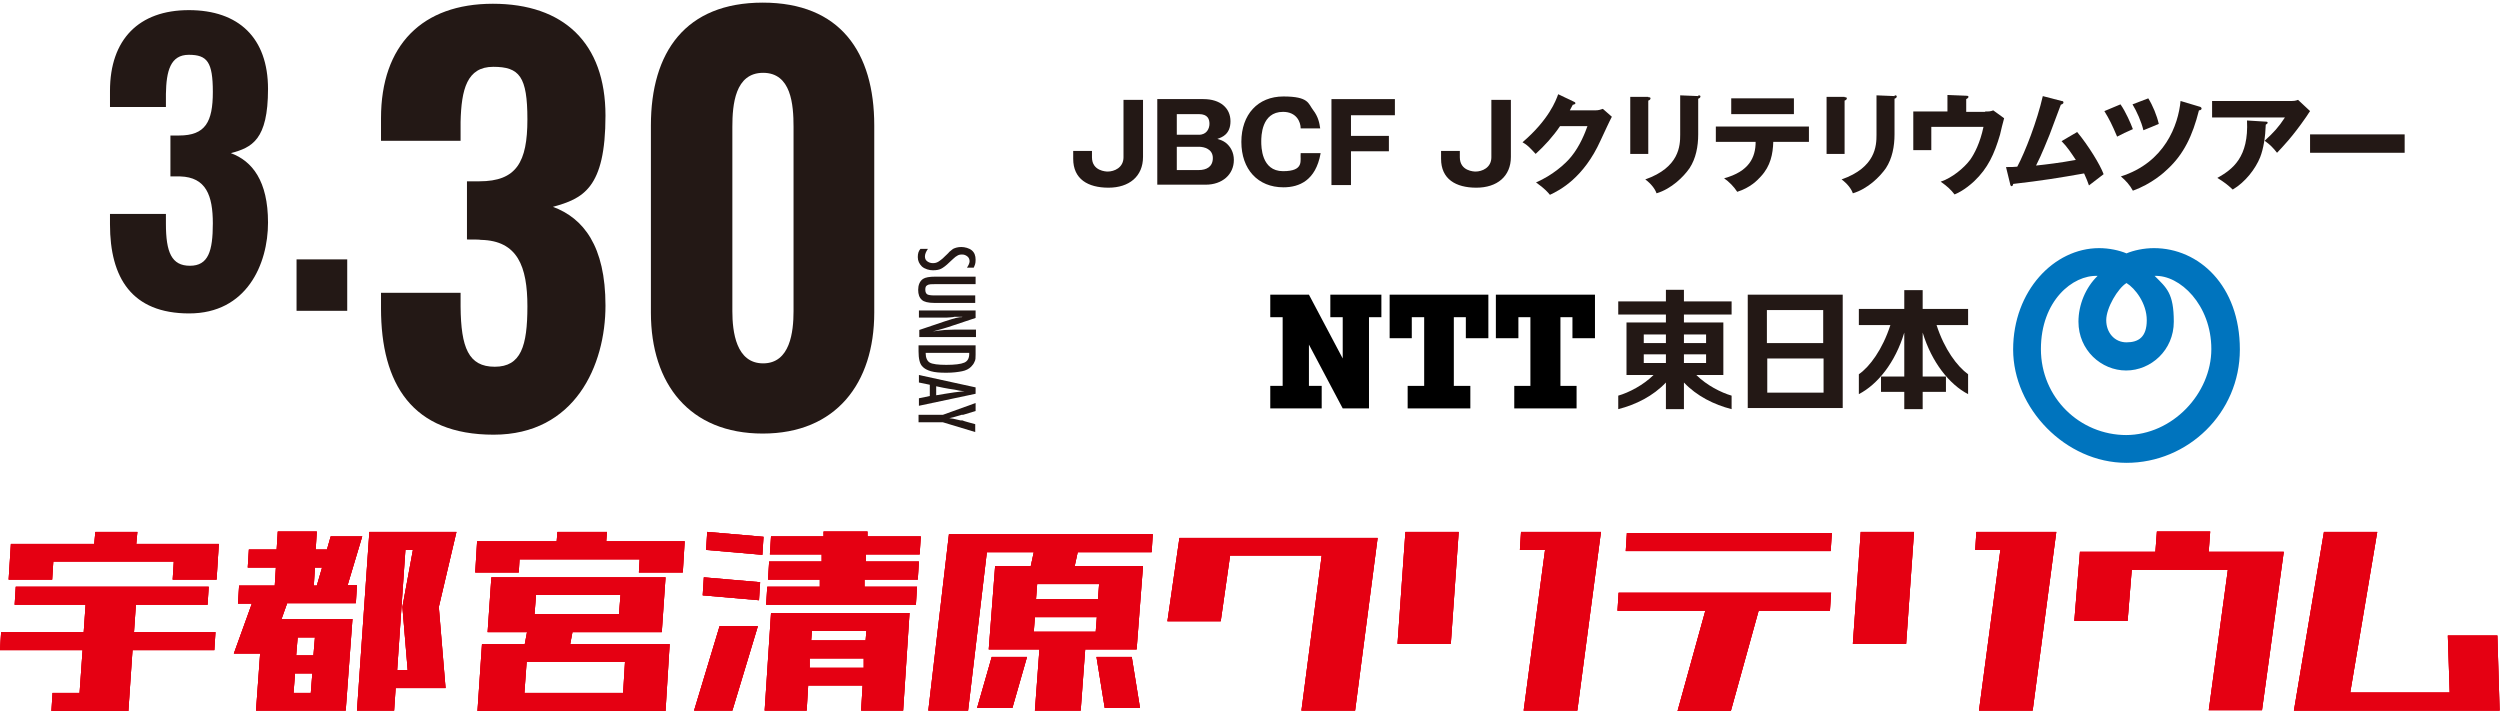 <?xml version="1.0" encoding="UTF-8"?>
<svg xmlns="http://www.w3.org/2000/svg" width="666" height="190" version="1.1" viewBox="0 0 666 190">
  <defs>
    <style>
      .cls-1 {
        fill: #231815;
      }

      .cls-2 {
        fill: #0074be;
      }

      .cls-3 {
        fill: none;
      }

      .cls-4 {
        fill: #e50012;
      }
    </style>
  </defs>
  <!-- Generator: Adobe Illustrator 28.6.0, SVG Export Plug-In . SVG Version: 1.2.0 Build 709)  -->
  <g>
    <g id="_レイヤー_1" data-name="レイヤー_1">
      <g>
        <g>
          <path class="cls-1" d="M304.5,41.8c0,5.2-3.7,8.2-9.2,8.2s-9.4-2.3-9.4-7.7v-2.1h5v1.7c0,3.7,3.8,3.8,4.2,3.8,1.7,0,4.2-1,4.2-3.8v-15.3h5.2v15.3Z"/>
          <path class="cls-1" d="M308.3,49.3v-22.9h12.3c4.5,0,7.2,2.4,7.2,5.9s-2.3,4.3-3.5,4.7c1,.3,1.5.5,2.2,1,1.3,1,2.2,2.6,2.2,4.6,0,3.9-3.1,6.6-7.5,6.6h-12.9ZM313.5,35.9h5.9c2.1,0,2.8-1.7,2.8-2.9s-.4-2.6-2.8-2.6h-5.9v5.5ZM313.5,45.3h5.9c1.9,0,3.7-.8,3.7-3.2s-2.3-3-3.7-3h-5.9v6.1Z"/>
          <path class="cls-1" d="M351.8,40.9c-1.3,7.2-5.7,9-9.9,9-6.8,0-11.2-4.8-11.2-12.1s4.4-12.1,11.2-12.1,6.6,1.9,7.9,3.6c1.4,1.8,1.7,3.5,1.9,4.9h-5.2c0-1.7-1.1-4.4-4.7-4.4-5.8,0-5.8,6.6-5.8,7.9s0,7.9,5.8,7.9,4.5-2.9,4.7-4.8h5.3Z"/>
          <path class="cls-1" d="M370,36.2v4.1h-10.1v9h-5.2v-22.9h16.9v4.3h-11.7v5.5h10.1Z"/>
          <path class="cls-1" d="M402.5,41.8c0,5.2-3.7,8.2-9.2,8.2s-9.4-2.3-9.4-7.7v-2.1h5v1.7c0,3.7,3.8,3.8,4.2,3.8,1.7,0,4.2-1,4.2-3.8v-15.3h5.2v15.3Z"/>
          <path class="cls-1" d="M424.9,29.4c1,0,1.5-.2,2.1-.4l2.4,2.1c-.5.9-2.3,4.8-3,6.3-4.5,10-10.9,13.3-13.5,14.5-.5-.6-1.3-1.6-3.7-3.3,4.4-1.9,7.9-5,9.4-6.9,2.3-2.8,3.7-6.4,4.3-8.1h-7.3c-1.9,2.8-4.1,5.2-6.5,7.4-1.6-1.7-2.1-2.3-3.5-3.1,7-6,8.9-11.1,9.5-12.8l4.2,2c.1,0,.4.2.4.4s-.4.4-.7.4c-.5.9-.6,1.1-.8,1.5h6.6Z"/>
          <path class="cls-1" d="M439.1,25.9c.3,0,.6,0,.6.3s-.3.5-.6.6v14.2h-4.8v-15.2h4.8ZM452.4,25.4c.3,0,.6,0,.6.3,0,.3-.3.5-.6.6v9.5c0,3.2-.6,6.4-2.3,9-1.6,2.3-4.8,5.5-8.8,6.7-.4-1.2-1.5-2.6-3-3.7,9.1-3.2,9.3-9,9.3-11.9v-10.5l4.9.2Z"/>
          <path class="cls-1" d="M457.1,37.8v-4.1h24.8v4.1h-9.5c-.1,3.2-.7,6.4-3.3,9.2-.9,1-2.8,3-6.3,4.1-.9-1.4-2.2-2.7-3.5-3.6,6.6-1.8,8.4-5.5,8.4-9.7h-10.7ZM477.9,26.2v4.2h-16.7v-4.2h16.7Z"/>
          <path class="cls-1" d="M491.4,25.9c.3,0,.6,0,.6.3s-.3.5-.6.6v14.2h-4.8v-15.2h4.8ZM504.7,25.4c.3,0,.6,0,.6.3,0,.3-.3.5-.6.6v9.5c0,3.2-.6,6.4-2.3,9-1.6,2.3-4.8,5.5-8.8,6.7-.4-1.2-1.5-2.6-3-3.7,9.1-3.2,9.3-9,9.3-11.9v-10.5l4.9.2Z"/>
          <path class="cls-1" d="M528.9,29.7c1,0,1.3,0,2.1-.3l2.9,2.1c-.2.7-1,3.8-1.1,4.4-1.5,5.1-3.2,8.9-6.9,12.4-2.6,2.4-4.5,3.2-5.2,3.5-1.1-1.4-2-2.2-3.7-3.4,3-1,6.2-3.6,7.9-5.9,1.1-1.6,2.6-4.4,3.5-8.7h-13.9v6.2h-4.8v-10.3h9.1v-4.4l5,.2c.2,0,.6,0,.6.3s-.4.5-.6.6v3.4h5Z"/>
          <path class="cls-1" d="M553.3,35.1c3,3.6,6.2,8.8,7.1,11.3-1.3,1-2.9,2.2-3.9,3-.3-.9-.7-1.9-1.3-3.2-6.8,1.2-11.1,1.9-18.9,2.8,0,.3-.2.6-.4.6s-.4-.3-.4-.6l-1.1-4.5c1.4,0,2.1,0,3-.1,2.1-3.9,5.3-12.2,6.8-18.8l5,1.3c.3,0,.5.1.5.4,0,.4-.5.5-.7.6-.5,1.2-2.5,6.8-3,8-.5,1.2-2.1,5.3-3.6,8.2,2.8-.3,6.2-.7,10.6-1.5-1.2-1.8-2.3-3.5-3.8-5l4.1-2.4Z"/>
          <path class="cls-1" d="M564.9,27.8c1.4,2,2.7,5,3.3,6.6-1.2.5-3.5,1.6-4.2,2-1.3-3.1-2.1-4.7-3.4-6.8l4.3-1.8ZM585.9,28.4c.2,0,.6.2.6.5,0,.4-.5.5-.7.5-1.7,6.8-4.1,11.7-8.3,15.6-.9.9-4.3,4-9.3,5.8-.8-1.5-1.9-2.7-3.2-3.8,11.7-3.7,15.3-13.7,15.9-20.1l5,1.5ZM572.3,26.2c1.2,1.9,2.3,4.6,2.8,6.8-.7.3-2.8,1.2-4.1,1.7-.5-2.2-1.8-5.1-2.9-6.9l4.2-1.6Z"/>
          <path class="cls-1" d="M610.6,26.9c.2,0,.9,0,1.6-.3l3.2,3c-.3.4-.4.6-1,1.5-3.8,5.5-6.3,8-7.8,9.6-1-1.3-1.9-2.2-3.3-3.2,2.4-2.2,3.7-3.6,5.4-6.2h-19.4v-4.4h21.3ZM603.6,32.4c.2,0,.5,0,.5.3s-.4.4-.5.5c-.1,3.2-.6,6.4-1.5,8.7-1.2,3-3.9,6.6-7.3,8.6-1.4-1.3-2.3-2-4.1-3.1,4.1-2.3,8.4-5.5,7.9-15.3l4.9.3Z"/>
          <path class="cls-1" d="M640.6,35.8v4.9h-25.2v-4.9h25.2Z"/>
        </g>
        <g>
          <g>
            <path class="cls-4" d="M3.9,161.1l.3-4.8h51.4l-.3,4.8h-19.1l-.5,7.3h21.7l-.3,4.8h-21.8l-1.1,16.2H13.7l.3-4.8h7.2l.8-11.4H0l.3-4.8h22l.5-7.3H3.9ZM2.3,154.4l.6-9.5h22.2l.3-3.2h11.2l-.3,3.2h22l-.6,9.5h-11.7l.3-4.8H14.2l-.3,4.8H2.3Z"/>
            <path class="cls-4" d="M66,151.2l.3-4.8h7.4l.3-4.8h10.4l-.3,4.8h3l1-3.5h8.4l-3.9,13h2.5l-.3,4.8h-18.3l-1.5,4.2h18.9l-1.8,24.4h-23.9l1.1-15.2h-7l4.8-13.3h-3.7l.3-4.8h9.5l.3-4.8h-7.5ZM78.2,184.6h4.6l.4-5.2h-4.6l-.4,5.2ZM78.9,174.6h4.6l.4-4.8h-4.6l-.4,4.8ZM83.9,151.2l-.3,4.8h.8l1.4-4.8h-1.8ZM95.1,189.3l3.3-47.6h23.2l-4.7,20,1.8,21.6h-13.3l-.4,6h-9.9ZM105.8,178.5h2.8l-1.4-16.8,2.8-15.2h-2l-2.2,32.1Z"/>
            <path class="cls-4" d="M126.6,152.5l.5-8.3h21.2l.2-2.5h13.2l-.2,2.5h20.9l-.5,8.3h-11.7l.2-3.5h-32l-.2,3.5h-11.7ZM129.9,168.4l1-14.6h46.4l-1,14.6h-23.8l-.6,3.2h26.5l-1.1,17.8h-50.1l1.2-17.8h11.4l.6-3.2h-10.4ZM140.3,176.3l-.6,8.3h26.3l.5-8.3h-26.2ZM142.4,163.6h22.5l.4-5.1h-22.5l-.4,5.1Z"/>
            <path class="cls-4" d="M184.9,189.3l6.8-22.5h10.2l-6.8,22.5h-10.2ZM187.2,158.6l.3-4.8,15,1.3-.3,4.8-15-1.3ZM188.1,146.5l.3-4.8,15,1.3-.3,4.8-15-1.3ZM203.7,189.3l1.7-26h36.9l-1.7,26h-11.2l.4-6.7h-14.5l-.4,6.7h-11.2ZM204.1,161.1l.3-4.8h14v-1.9c.1,0-13.8,0-13.8,0l.3-4.8h14v-1.9c.1,0-13.8,0-13.8,0l.3-4.8h14v-1.3h11.7v1.3c0,0,14.2,0,14.2,0l-.3,4.8h-14.3v1.9c-.1,0,14.1,0,14.1,0l-.3,4.8h-14.2v1.9c-.1,0,14,0,14,0l-.3,4.8h-39.9ZM215.6,177.9h14.5v-2.5c.1,0-14.4,0-14.4,0v2.5ZM216.1,170.6h14.5l.2-2.5h-14.5l-.2,2.5Z"/>
            <path class="cls-4" d="M247.3,189.3l5.5-47h54.3l-.3,4.8h-19.7l-.8,3.7h18.2l-1.7,22.2h-13.7l-1.2,16.3h-12.2l1.2-16.3h-13.5l1.7-22.2h9.5l.8-3.7h-12.5l-5,42.2h-10.7ZM260.3,188.6l3.9-13.6h9.4l-3.9,13.6h-9.4ZM275.4,168.3h16.5l.3-3.9h-16.5l-.3,3.9ZM276,159.6h16.5l.3-4h-16.5l-.3,4ZM294.3,188.6l-2.2-13.6h9.4l2.2,13.6h-9.4Z"/>
            <path class="cls-4" d="M346.7,189.3l5.4-41.3h-24.4l-2.5,17.5h-14.2l3.2-22.2h52.8l-6,46h-14.2Z"/>
            <path class="cls-4" d="M372.3,171.5l2.1-29.8h14.2l-2.1,29.8h-14.2ZM405.9,189.3l5.7-42.8h-6.7l.3-4.8h21.3l-6.3,47.6h-14.2Z"/>
            <path class="cls-4" d="M430.9,162.7l.3-4.8h56.6l-.3,4.8h-19l-7.4,26.7h-14.2l7.4-26.7h-23.4ZM433.1,146.8l.3-4.8h54.6l-.3,4.8h-54.6Z"/>
            <path class="cls-4" d="M493.6,171.5l2.1-29.8h14.2l-2.1,29.8h-14.2ZM527.2,189.3l5.7-42.8h-6.7l.3-4.8h21.3l-6.3,47.6h-14.2Z"/>
            <path class="cls-4" d="M588.4,189.3l5.1-37.5h-25.6l-1.1,13.6h-14.2l1.5-18.4h20.1l.4-5.4h14.2l-.4,5.4h20l-5.8,42.2h-14.2Z"/>
            <path class="cls-4" d="M611.1,189.3l8-47.6h14.2l-7.2,42.8h26.5l-.5-15.2h13.2l.6,20h-54.8Z"/>
          </g>
          <g>
            <path class="cls-4" d="M3.9,161.1l.3-4.8h51.4l-.3,4.8h-19.1l-.5,7.3h21.7l-.3,4.8h-21.8l-1.1,16.2H13.7l.3-4.8h7.2l.8-11.4H0l.3-4.8h22l.5-7.3H3.9ZM2.3,154.4l.6-9.5h22.2l.3-3.2h11.2l-.3,3.2h22l-.6,9.5h-11.7l.3-4.8H14.2l-.3,4.8H2.3Z"/>
            <path class="cls-4" d="M66,151.2l.3-4.8h7.4l.3-4.8h10.4l-.3,4.8h3l1-3.5h8.4l-3.9,13h2.5l-.3,4.8h-18.3l-1.5,4.2h18.9l-1.8,24.4h-23.9l1.1-15.2h-7l4.8-13.3h-3.7l.3-4.8h9.5l.3-4.8h-7.5ZM78.2,184.6h4.6l.4-5.2h-4.6l-.4,5.2ZM78.9,174.6h4.6l.4-4.8h-4.6l-.4,4.8ZM83.9,151.2l-.3,4.8h.8l1.4-4.8h-1.8ZM95.1,189.3l3.3-47.6h23.2l-4.7,20,1.8,21.6h-13.3l-.4,6h-9.9ZM105.8,178.5h2.8l-1.4-16.8,2.8-15.2h-2l-2.2,32.1Z"/>
            <path class="cls-4" d="M126.6,152.5l.5-8.3h21.2l.2-2.5h13.2l-.2,2.5h20.9l-.5,8.3h-11.7l.2-3.5h-32l-.2,3.5h-11.7ZM129.9,168.4l1-14.6h46.4l-1,14.6h-23.8l-.6,3.2h26.5l-1.1,17.8h-50.1l1.2-17.8h11.4l.6-3.2h-10.4ZM140.3,176.3l-.6,8.3h26.3l.5-8.3h-26.2ZM142.4,163.6h22.5l.4-5.1h-22.5l-.4,5.1Z"/>
            <path class="cls-4" d="M184.9,189.3l6.8-22.5h10.2l-6.8,22.5h-10.2ZM187.2,158.6l.3-4.8,15,1.3-.3,4.8-15-1.3ZM188.1,146.5l.3-4.8,15,1.3-.3,4.8-15-1.3ZM203.7,189.3l1.7-26h36.9l-1.7,26h-11.2l.4-6.7h-14.5l-.4,6.7h-11.2ZM204.1,161.1l.3-4.8h14v-1.9c.1,0-13.8,0-13.8,0l.3-4.8h14v-1.9c.1,0-13.8,0-13.8,0l.3-4.8h14v-1.3h11.7v1.3c0,0,14.2,0,14.2,0l-.3,4.8h-14.3v1.9c-.1,0,14.1,0,14.1,0l-.3,4.8h-14.2v1.9c-.1,0,14,0,14,0l-.3,4.8h-39.9ZM215.6,177.9h14.5v-2.5c.1,0-14.4,0-14.4,0v2.5ZM216.1,170.6h14.5l.2-2.5h-14.5l-.2,2.5Z"/>
            <path class="cls-4" d="M247.3,189.3l5.5-47h54.3l-.3,4.8h-19.7l-.8,3.7h18.2l-1.7,22.2h-13.7l-1.2,16.3h-12.2l1.2-16.3h-13.5l1.7-22.2h9.5l.8-3.7h-12.5l-5,42.2h-10.7ZM260.3,188.6l3.9-13.6h9.4l-3.9,13.6h-9.4ZM275.4,168.3h16.5l.3-3.9h-16.5l-.3,3.9ZM276,159.6h16.5l.3-4h-16.5l-.3,4ZM294.3,188.6l-2.2-13.6h9.4l2.2,13.6h-9.4Z"/>
            <path class="cls-4" d="M346.7,189.3l5.4-41.3h-24.4l-2.5,17.5h-14.2l3.2-22.2h52.8l-6,46h-14.2Z"/>
            <path class="cls-4" d="M372.3,171.5l2.1-29.8h14.2l-2.1,29.8h-14.2ZM405.9,189.3l5.7-42.8h-6.7l.3-4.8h21.3l-6.3,47.6h-14.2Z"/>
            <path class="cls-4" d="M430.9,162.7l.3-4.8h56.6l-.3,4.8h-19l-7.4,26.7h-14.2l7.4-26.7h-23.4ZM433.1,146.8l.3-4.8h54.6l-.3,4.8h-54.6Z"/>
            <path class="cls-4" d="M493.6,171.5l2.1-29.8h14.2l-2.1,29.8h-14.2ZM527.2,189.3l5.7-42.8h-6.7l.3-4.8h21.3l-6.3,47.6h-14.2Z"/>
            <path class="cls-4" d="M588.4,189.3l5.1-37.5h-25.6l-1.1,13.6h-14.2l1.5-18.4h20.1l.4-5.4h14.2l-.4,5.4h20l-5.8,42.2h-14.2Z"/>
            <path class="cls-4" d="M611.1,189.3l8-47.6h14.2l-7.2,42.8h26.5l-.5-15.2h13.2l.6,20h-54.8Z"/>
          </g>
          <g>
            <path class="cls-4" d="M3.9,161.1l.3-4.8h51.4l-.3,4.8h-19.1l-.5,7.3h21.7l-.3,4.8h-21.8l-1.1,16.2H13.7l.3-4.8h7.2l.8-11.4H0l.3-4.8h22l.5-7.3H3.9ZM2.3,154.4l.6-9.5h22.2l.3-3.2h11.2l-.3,3.2h22l-.6,9.5h-11.7l.3-4.8H14.2l-.3,4.8H2.3Z"/>
            <path class="cls-4" d="M66,151.2l.3-4.8h7.4l.3-4.8h10.4l-.3,4.8h3l1-3.5h8.4l-3.9,13h2.5l-.3,4.8h-18.3l-1.5,4.2h18.9l-1.8,24.4h-23.9l1.1-15.2h-7l4.8-13.3h-3.7l.3-4.8h9.5l.3-4.8h-7.5ZM78.2,184.6h4.6l.4-5.2h-4.6l-.4,5.2ZM78.9,174.6h4.6l.4-4.8h-4.6l-.4,4.8ZM83.9,151.2l-.3,4.8h.8l1.4-4.8h-1.8ZM95.1,189.3l3.3-47.6h23.2l-4.7,20,1.8,21.6h-13.3l-.4,6h-9.9ZM105.8,178.5h2.8l-1.4-16.8,2.8-15.2h-2l-2.2,32.1Z"/>
            <path class="cls-4" d="M126.6,152.5l.5-8.3h21.2l.2-2.5h13.2l-.2,2.5h20.9l-.5,8.3h-11.7l.2-3.5h-32l-.2,3.5h-11.7ZM129.9,168.4l1-14.6h46.4l-1,14.6h-23.8l-.6,3.2h26.5l-1.1,17.8h-50.1l1.2-17.8h11.4l.6-3.2h-10.4ZM140.3,176.3l-.6,8.3h26.3l.5-8.3h-26.2ZM142.4,163.6h22.5l.4-5.1h-22.5l-.4,5.1Z"/>
            <path class="cls-4" d="M184.9,189.3l6.8-22.5h10.2l-6.8,22.5h-10.2ZM187.2,158.6l.3-4.8,15,1.3-.3,4.8-15-1.3ZM188.1,146.5l.3-4.8,15,1.3-.3,4.8-15-1.3ZM203.7,189.3l1.7-26h36.9l-1.7,26h-11.2l.4-6.7h-14.5l-.4,6.7h-11.2ZM204.1,161.1l.3-4.8h14v-1.9c.1,0-13.8,0-13.8,0l.3-4.8h14v-1.9c.1,0-13.8,0-13.8,0l.3-4.8h14v-1.3h11.7v1.3c0,0,14.2,0,14.2,0l-.3,4.8h-14.3v1.9c-.1,0,14.1,0,14.1,0l-.3,4.8h-14.2v1.9c-.1,0,14,0,14,0l-.3,4.8h-39.9ZM215.6,177.9h14.5v-2.5c.1,0-14.4,0-14.4,0v2.5ZM216.1,170.6h14.5l.2-2.5h-14.5l-.2,2.5Z"/>
            <path class="cls-4" d="M247.3,189.3l5.5-47h54.3l-.3,4.8h-19.7l-.8,3.7h18.2l-1.7,22.2h-13.7l-1.2,16.3h-12.2l1.2-16.3h-13.5l1.7-22.2h9.5l.8-3.7h-12.5l-5,42.2h-10.7ZM260.3,188.6l3.9-13.6h9.4l-3.9,13.6h-9.4ZM275.4,168.3h16.5l.3-3.9h-16.5l-.3,3.9ZM276,159.6h16.5l.3-4h-16.5l-.3,4ZM294.3,188.6l-2.2-13.6h9.4l2.2,13.6h-9.4Z"/>
            <path class="cls-4" d="M346.7,189.3l5.4-41.3h-24.4l-2.5,17.5h-14.2l3.2-22.2h52.8l-6,46h-14.2Z"/>
            <path class="cls-4" d="M372.3,171.5l2.1-29.8h14.2l-2.1,29.8h-14.2ZM405.9,189.3l5.7-42.8h-6.7l.3-4.8h21.3l-6.3,47.6h-14.2Z"/>
            <path class="cls-4" d="M430.9,162.7l.3-4.8h56.6l-.3,4.8h-19l-7.4,26.7h-14.2l7.4-26.7h-23.4ZM433.1,146.8l.3-4.8h54.6l-.3,4.8h-54.6Z"/>
            <path class="cls-4" d="M493.6,171.5l2.1-29.8h14.2l-2.1,29.8h-14.2ZM527.2,189.3l5.7-42.8h-6.7l.3-4.8h21.3l-6.3,47.6h-14.2Z"/>
            <path class="cls-4" d="M588.4,189.3l5.1-37.5h-25.6l-1.1,13.6h-14.2l1.5-18.4h20.1l.4-5.4h14.2l-.4,5.4h20l-5.8,42.2h-14.2Z"/>
            <path class="cls-4" d="M611.1,189.3l8-47.6h14.2l-7.2,42.8h26.5l-.5-15.2h13.2l.6,20h-54.8Z"/>
          </g>
        </g>
        <g>
          <g>
            <path class="cls-1" d="M29.3,59.7v-2.7h14.9v2.6c0,7.6,1.5,11.2,6.4,11.2s6.1-3.9,6.1-11.3-1.8-12.3-8.7-12.5c-.2,0-1.5,0-2.6,0v-10.9h2.3c7,0,9-3.6,9-11.6s-1.5-9.9-6.4-9.9-6,4.3-6.1,10.4v3.5h-14.9v-4.3c0-13.7,7.7-21.5,21-21.5s21.1,7.4,21.1,21-4.3,15.6-9.9,17.1c5.7,2.1,9.9,7.4,9.9,18.5s-5.7,24.2-21,24.2-21.1-9.5-21.1-23.7Z"/>
            <path class="cls-1" d="M79,69.1h13.5v13.7h-13.5v-13.7Z"/>
            <path class="cls-1" d="M101.5,81.8v-3.8h21.2v3.7c.1,10.9,2.1,16,9.1,16s8.7-5.5,8.7-16.1-2.6-17.5-12.4-17.7c-.3-.1-2.2-.1-3.7-.1v-15.5h3.3c9.9,0,12.8-5.1,12.8-16.5s-2.1-14-9.1-14-8.5,6-8.7,14.7v5h-21.2v-6c0-19.5,11-30.5,29.8-30.5s30,10.4,30,29.8-6,22.1-14,24.3c8.1,3,14,10.4,14,26.3s-8.1,34.4-29.8,34.4-30-13.5-30-33.7Z"/>
            <path class="cls-1" d="M173.4,83.3v-49.9c0-19.5,9.2-32.7,29.8-32.7s29.7,13.2,29.7,32.7v49.9c0,18.8-10.2,32.2-29.7,32.2s-29.8-13.2-29.8-32.2ZM211.4,82.9v-49.1c0-5.9-.6-14.4-8.1-14.4s-8.2,8.5-8.2,14.4v49.1c0,5.5,1,13.9,8.2,13.9s8.1-8.4,8.1-13.9Z"/>
          </g>
          <g>
            <path class="cls-1" d="M259.6,71.3h-2c.4-.6.7-1.2.7-1.7s-.2-1-.6-1.3c-.4-.3-.8-.5-1.4-.5s-1,.1-1.4.4c-.2.1-.5.3-.8.6-.3.3-.7.6-1.2,1.1-.8.8-1.6,1.4-2.2,1.7-.6.3-1.3.4-2.2.4s-2.1-.3-2.9-1c-.7-.7-1.1-1.5-1.1-2.5s.2-1.6.7-2.2h2c-.5.7-.8,1.4-.8,2s.2,1,.6,1.3c.4.3.9.5,1.5.5s1-.1,1.5-.4c.2-.1.4-.3.7-.5.3-.2.6-.5.9-.8.5-.5,1-.9,1.3-1.3.4-.3.7-.6,1-.8.6-.3,1.3-.5,2.2-.5s2.1.3,2.8.9c.7.6,1,1.4,1,2.5s-.2,1.4-.5,2.1Z"/>
            <path class="cls-1" d="M259.9,73.7v2h-10.7c-1.1,0-1.8,0-2.2.3-.4.2-.5.6-.5,1.2s.2,1,.5,1.2c.3.2,1,.3,1.9.3h10.9v2h-10.9c-1.6,0-2.8-.3-3.3-.8-.7-.6-1-1.5-1-2.7s.4-2.3,1.3-2.9c.6-.4,1.7-.6,3.3-.6h10.7Z"/>
            <path class="cls-1" d="M259.9,82.8v1.9l-6,2c-1.7.6-3.5,1.1-5.4,1.6,1.2-.2,2.2-.3,3.2-.4.9,0,1.8-.1,2.7-.1h5.6v2h-15.1v-1.9l6.8-2.3c.6-.2,1.3-.4,1.9-.6s1.4-.4,2.1-.5c0,0,.2,0,.3,0,.1,0,.3,0,.4-.1-.2,0-.3,0-.4,0-.1,0-.2,0-.3,0h-1.5c0,.1-1.9.2-1.9.2-.1,0-.2,0-.4,0-.1,0-.3,0-.5,0h-6.6c0,.1,0-1.9,0-1.9h15.1Z"/>
            <path class="cls-1" d="M259.9,92v2.5c0,.8,0,1.4-.3,1.9-.2.5-.5.9-.9,1.3-.6.6-1.4,1-2.4,1.2-1,.2-2.4.4-4.2.4s-3-.1-4.1-.4c-1-.3-1.8-.7-2.3-1.3-.7-.7-1-2.1-1-4v-1.6h15.1ZM246.6,94.1c0,1.2.4,2.1,1.1,2.5.7.4,2.2.6,4.4.6s3.9-.2,4.8-.6c.9-.4,1.3-1.2,1.3-2.3v-.3h-11.6Z"/>
            <path class="cls-1" d="M259.9,103.3v1.6l-15.1,3.2v-2l2.9-.6v-3l-2.9-.6v-2l15.1,3.3ZM249.4,105.3l2.4-.4c1.6-.3,3.4-.5,5.2-.7-.9,0-1.8-.2-2.7-.4-.9-.1-1.9-.3-3-.5l-1.9-.4v2.4Z"/>
            <path class="cls-1" d="M259.9,107.4v2.1l-3.3,1c0,0-.2,0-.3,0-.1,0-.2,0-.4.1-1.2.4-2.2.6-3,.8.8.1,1.4.2,1.7.3l1.3.3h.5c0,.1,3.4,1,3.4,1v2.1l-8.6-2.6h-6.5v-2h6.5l8.6-3.1Z"/>
          </g>
        </g>
        <g>
          <rect class="cls-3" x="338.2" y="66.1" width="258.5" height="57.2"/>
          <g>
            <path class="cls-2" d="M573.8,66.1c-2.7,0-5.4.6-7.3,1.4-1.9-.8-4.6-1.4-7.3-1.4-12,0-22.9,11.4-22.9,27s13.9,30.2,30.2,30.2,30.2-13.2,30.2-30.2-10.9-27-22.9-27ZM566.5,75.4c2.3,1.4,5.4,5.4,5.4,9.9s-2.2,5.9-5.4,5.9-5.4-2.6-5.4-5.9,3.1-8.5,5.4-9.9ZM566.5,115.9c-12.5,0-22.8-10-22.8-22.9s8.5-19.8,15.1-19.5c-3.2,3.1-5.1,7.7-5.1,12.2,0,7.6,6.1,13,12.7,13s12.7-5.4,12.7-13-1.9-9-5.1-12.2c6.7-.3,15.1,7.7,15.1,19.5s-10.3,22.9-22.8,22.9Z"/>
            <g>
              <g>
                <path class="cls-1" d="M461.3,83.8v-3.5h-12.7v-3.1h-4.8v3.1h-12.7v3.5h12.7v2.1h-10.5v14h7.2c-2.7,2.7-6.6,4.7-9.4,5.5v3.6c4.7-1.2,9.3-3.5,12.7-7.1v7.1h4.8v-7.1c3.4,3.6,8,5.9,12.7,7.1v-3.6c-2.8-.8-6.7-2.8-9.4-5.5h7.2v-14h-10.5v-2.1h12.7ZM443.8,89.1v2.3h-5.9v-2.3h5.9ZM437.9,94.4h5.9v2.3h-5.9v-2.3ZM448.6,96.7v-2.3h5.9v2.3h-5.9ZM454.5,89.1v2.3h-5.9v-2.3h5.9Z"/>
                <path class="cls-1" d="M465.6,78.5v30.2h25.3v-30.2h-25.3ZM485.7,82.6v8.8h-15v-8.8h15ZM470.8,104.6v-9.1h15v9.1h-15Z"/>
                <path class="cls-1" d="M524.3,82.3h-12.1v-5h-4.9v5h-12.1v4.3h8.4c-2.1,6.5-5.5,11.1-8.4,13.1v5.3c5-2.6,9.7-8.4,12.1-16.4v11.7h-6.2v4.1h6.2v4.6h4.9v-4.6h6.2v-4.1h-6.2v-11.7c2.4,7.9,7.1,13.8,12.1,16.4v-5.3c-2.9-2.1-6.3-6.6-8.4-13.1h8.4v-4.3Z"/>
              </g>
              <g>
                <polygon points="354.4 78.5 354.4 84.5 357.7 84.5 357.7 95.5 348.7 78.5 338.4 78.5 338.4 84.5 341.7 84.5 341.7 102.8 338.4 102.8 338.4 108.8 352.1 108.8 352.1 102.8 348.7 102.8 348.7 91.8 357.7 108.8 364.7 108.8 364.7 84.5 368 84.5 368 78.5 354.4 78.5"/>
                <polygon points="396.5 90.1 396.5 78.5 370.2 78.5 370.2 90.1 376.1 90.1 376.1 84.5 379.4 84.5 379.4 102.8 375 102.8 375 108.8 391.7 108.8 391.7 102.8 387.3 102.8 387.3 84.5 390.5 84.5 390.5 90.1 396.5 90.1"/>
                <polygon points="424.9 90.1 424.9 78.5 398.5 78.5 398.5 90.1 404.5 90.1 404.5 84.5 407.7 84.5 407.7 102.8 403.4 102.8 403.4 108.8 420 108.8 420 102.8 415.7 102.8 415.7 84.5 418.9 84.5 418.9 90.1 424.9 90.1"/>
              </g>
            </g>
          </g>
        </g>
      </g>
    </g>
  </g>
</svg>
